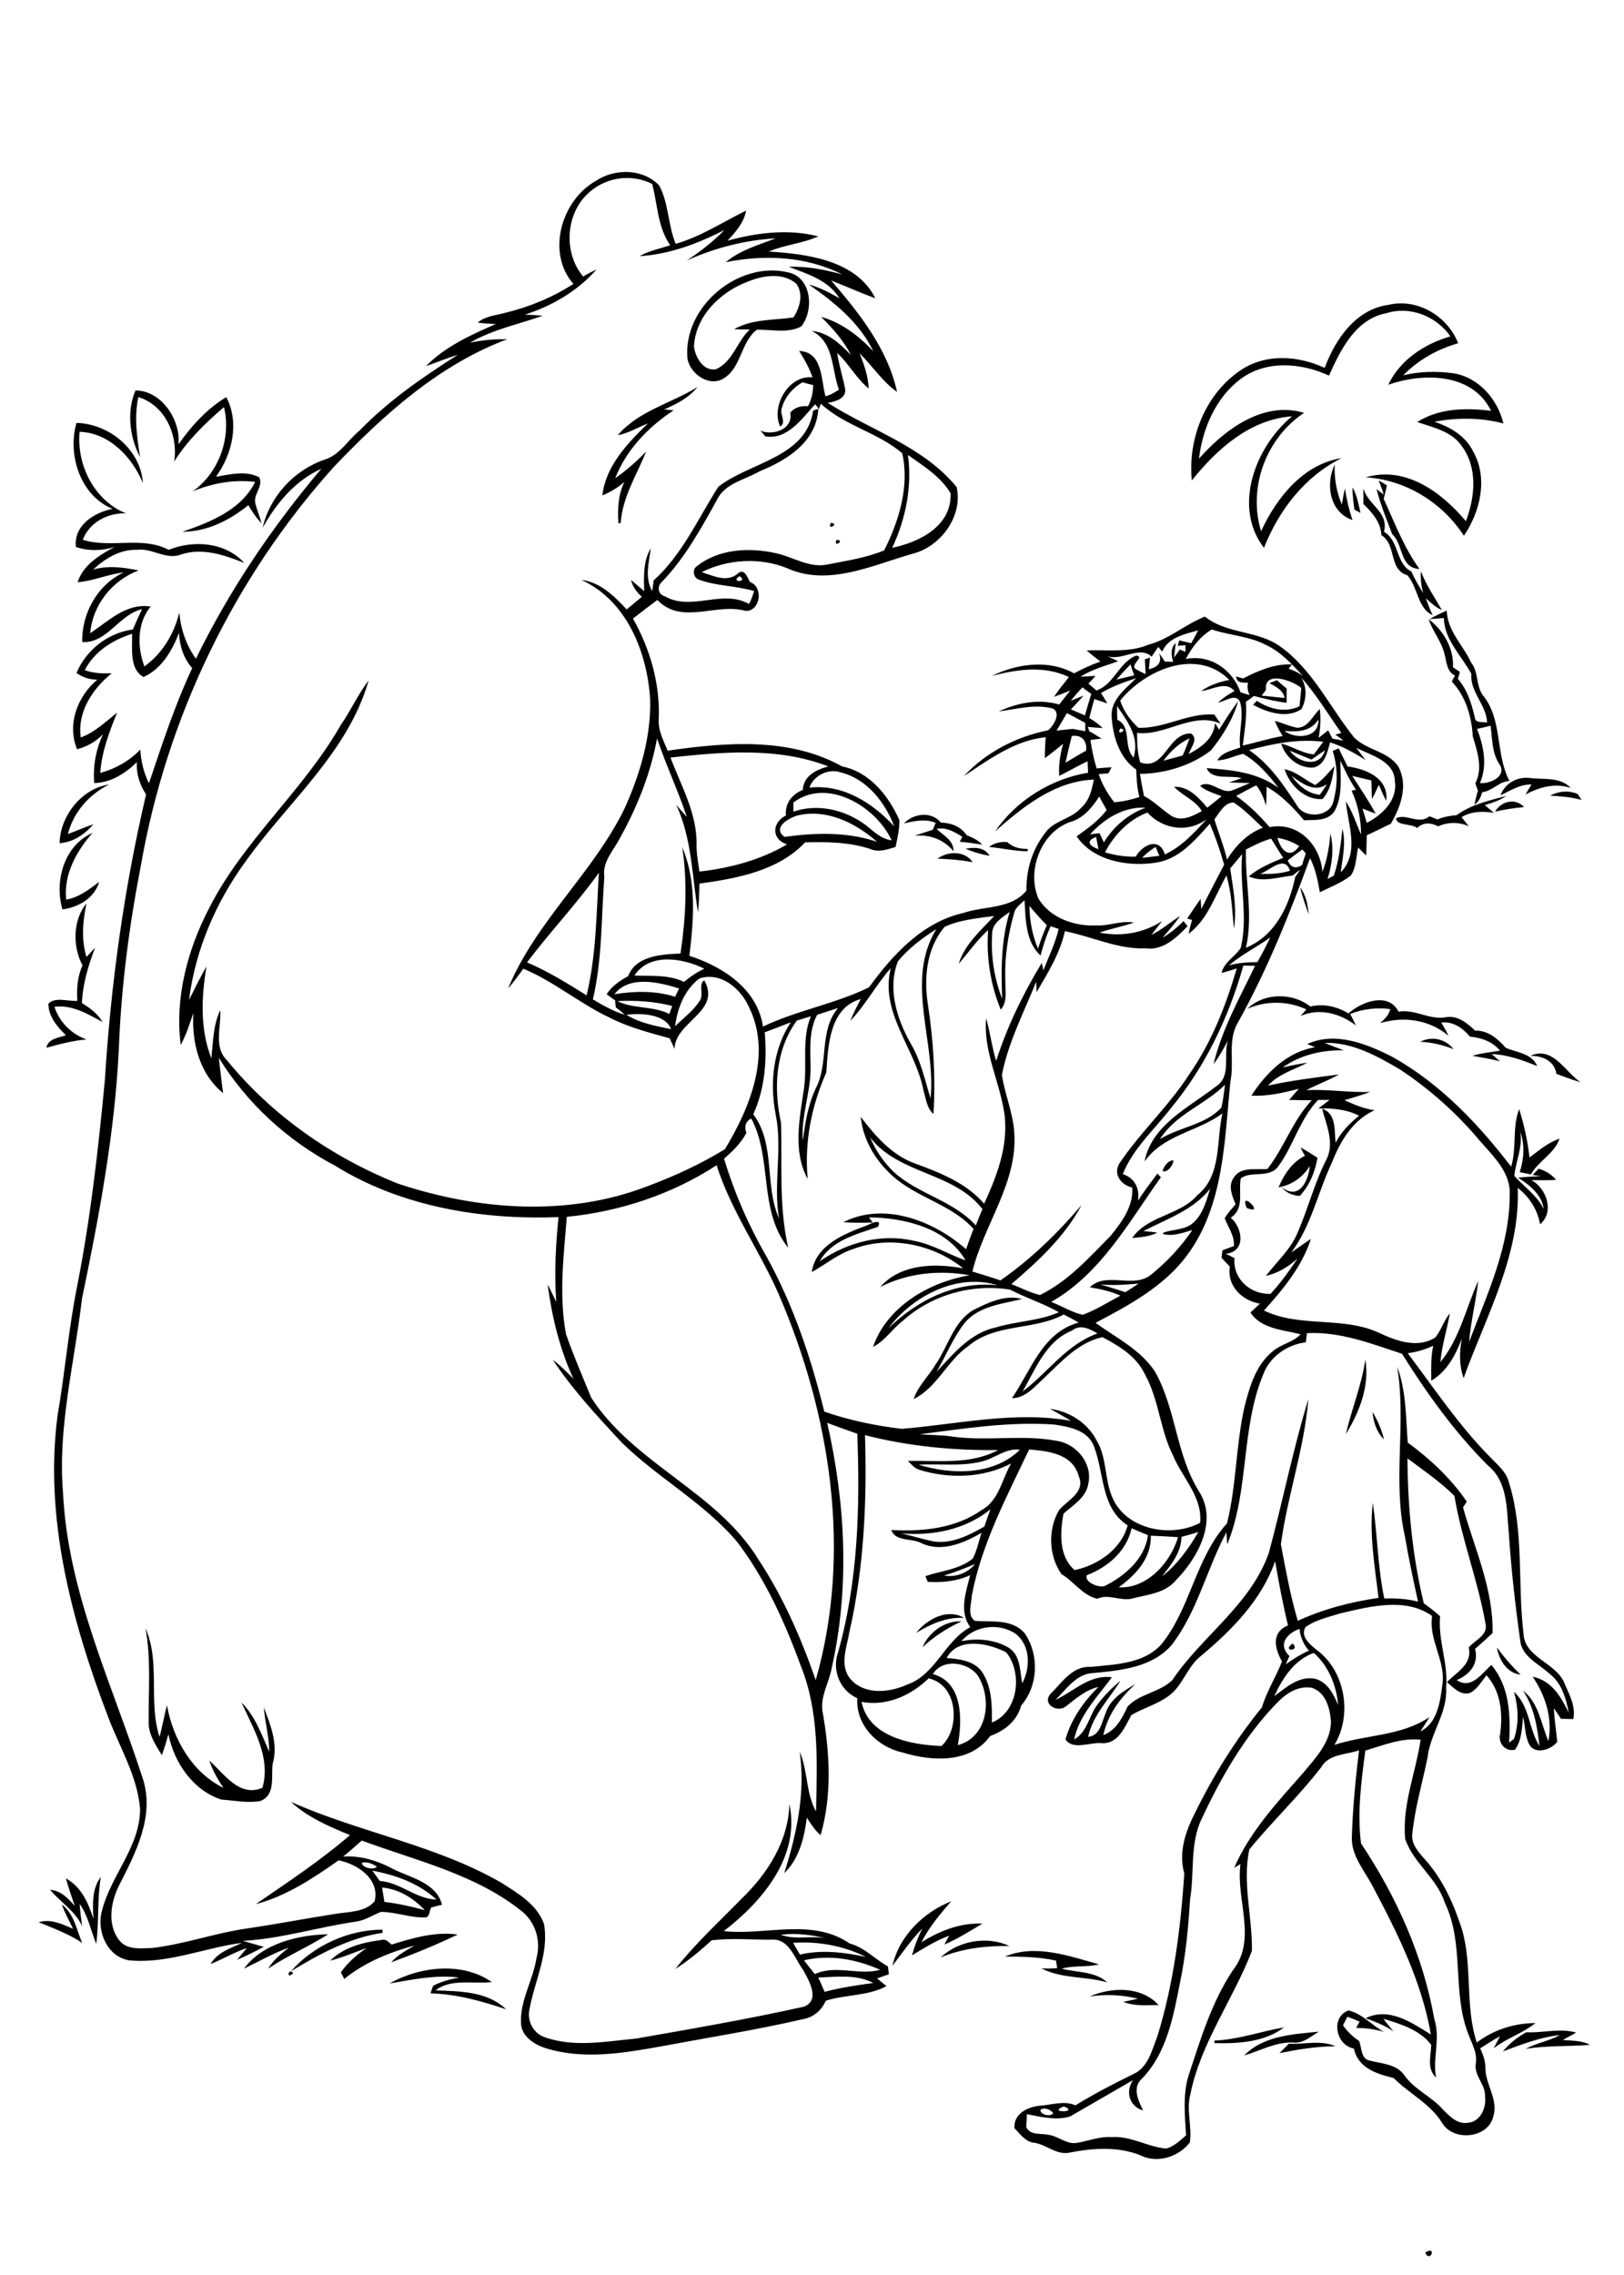 <?xml version="1.0" encoding="utf-8"?>
<!-- Generator: Adobe Illustrator 21.0.2, SVG Export Plug-In . SVG Version: 6.00 Build 0)  -->
<svg version="1.2" baseProfile="tiny" id="Layer_1" xmlns="http://www.w3.org/2000/svg" xmlns:xlink="http://www.w3.org/1999/xlink"
	 x="0px" y="0px" viewBox="0 0 567 794" overflow="scroll" xml:space="preserve">
<path d="M497.6,786.2C501.8,783.5,499.3,790.1,497.6,786.2 M450,713.3c5.4,0.3,11.1-1.4,16.3,0.9c-6.6,0-13.1,1.1-19.6,2.4
	C447.8,715.5,448.9,714.4,450,713.3 M532.9,709.3c5.8,0.3,11.6-1.5,17.4,0.1c-1.5,0.9-3.1,1.7-4.7,2.6c3.2,0.3,6.6,0.1,9.5,1.7
	c-7.5,0.6-15,0.2-22.4,1.4c3.8-2.1,8.1-2.7,11.9-4.8c-6.9,0.7-13.4,3.3-19.9,5.7C527,713.2,529.8,711,532.9,709.3 M434.4,717.4
	c6.7-6.9,17-7.4,26-8.3c-2.7,1.7-5.5,4.2-8.9,3.8C445.4,712.6,440,715.8,434.4,717.4 M424,712.2c8.3-0.3,16.2-3.2,24.3-4.6
	c-6.8,5.2-16,5.7-24.3,5.5L424,712.2 M471.3,706.1C471.8,706.7,471.8,706.7,471.3,706.1 M380.5,696.8c7.6-3.3,18-3.6,24,3
	c-4.1,0-8.4,0.5-12.3-1.1c1.7-0.4,3.4-0.7,5.1-1.1C391.8,696.2,386.1,696,380.5,696.8 M136,692.3c10.5-6,25.5-7.7,35.7-0.5
	c-6.4,0.7-14.5-1.3-19.6,2.9c8.5,0.3,18.1,0.3,24.6,6.6c-8.5-2.9-17.3-5.3-26.4-5.6c0.3-0.9,0.6-1.8,0.9-2.6c2.8-1.5,6-2.3,9.1-2.9
	C152.1,689.2,144,690.9,136,692.3 M101.1,688.1C104.4,688.3,99.4,691,101.1,688.1 M350.9,682.9c10.5-4.5,22.4-0.2,32.8,2.7
	c-4.3,1.1-8.8,0.3-13,1.5c5.1,1.4,11.5,0.8,15.9,4.8c-7.6-2.2-15.9-1.2-23-4.9c1.8,0.1,3.7,0.1,5.5-0.1c-0.1-0.6-0.3-1.9-0.4-2.6
	C362.9,683,356.9,682.9,350.9,682.9 M328.4,683.2c6.3-5.9,16.3-7.6,24-4C344.2,679.1,336,680,328.4,683.2 M136.7,678.7
	c7.5-2.3,15.2-4.6,23.1-3.5c-7.5,3.6-15.3,6.8-23.2,9.7c2.2-2.6,5.3-4.2,8.2-5.9c-8.8,2.4-17.5,5.9-24.6,11.7
	c-0.4-0.8-0.8-1.5-1.2-2.3c2.4-3.4,5.5-6.1,9-8.5c-4.2,1.5-8.3,3.3-12.7,4.4c4.7-4.7,11.5-6.4,17.9-7.2
	C134.6,676.6,135.7,677.8,136.7,678.7 M85.2,687.1c6.4-8.8,19-11.8,29.4-12c-6.8,4.3-14.3,7.5-21,12c1.9-3,4.5-5.2,7.2-7.3
	C95.4,681.7,90.4,684.6,85.2,687.1 M101.6,688c7.8-8.9,20-14.5,31.9-14.5l0.1,1.1C122,676.3,111.5,682,101.6,688 M21.6,664.7
	c4.3,3.3,5.1,8.8,7.1,13.4c-4.7-3.1-10-5.1-15.2-7.2c4.2-1.3,8.3,0.7,12,2.3C24.2,670.4,22.6,667.7,21.6,664.7 M311.6,686.1
	c2.3-10.4,10.9-18.7,20.5-22.5c-3.9,4.5-7.7,9-10.4,14.3c6.4-4,13.7-6.9,21.3-6.5c-4.4,2.6-8.6,5.3-13.3,7.3
	c0.4-0.8,1.3-2.3,1.7-3.1c-4.6,1.7-8.8,4.3-13,6.9c0.9-3.3,2.1-6.4,3.6-9.4C318.1,677.1,314.9,681.7,311.6,686.1 M32.6,669.7
	c-0.2-5-0.6-10.4,2.6-14.6c-1.3,7.8-0.6,15.6-1.6,23.4c-1.9-4.7-2.8-9.8-5.8-14c0.2,2.6,0.5,5.2,0.9,7.8c-2.5-5.4-7.6-8.4-11.2-12.7
	c3.7,0.2,6.3,3,8.6,5.6c-1.1-3.2-2.2-6.4-3.1-9.6C28.4,658.5,30.9,664.3,32.6,669.7 M522.6,575c2.5,3.4,5.3,6.6,8.3,9.5
	C526,583.9,523.4,579.3,522.6,575 M451.3,573.6C454.3,576.4,447.2,576.6,451.3,573.6 M50.8,568.3c5.3,11.9,0.9,25.7,4.9,37.9
	c1-3.6,1.6-7.4,2.6-11c2.1,11.7,8.7,23.4,19.7,28.8c-2-3-3.8-6.1-4.9-9.5c5.2,4.6,10.4,12.9,18.5,9.5c3.1-10.4-3.1-20.6-7.3-29.8
	c4.8,4.7,7,11.2,9.7,17.2c0-5.2-1.5-10.3-1.9-15.5c2.4,6.2,5.1,13,3.1,19.7c-0.6,4.5,1.1,10.9-4.3,13c-4.5,0.8-9.1-0.2-13.6-0.5
	c-9.9-3.2-16.5-12.9-18.5-22.8c-0.7,2.5-1.4,4.9-2.3,7.3c-2.1-3.5-4.6-7.1-4.6-11.3C51.8,590.1,52.8,579.1,50.8,568.3 M322.1,574.9
	c2.2-5.2,7.7-9.3,13.6-9C330.7,568.2,326.1,571.2,322.1,574.9 M319.9,569.9c3.7-4.8,11-8.7,16.7-5.2
	C330.5,564.3,325,566.8,319.9,569.9 M479.2,492.8c1.8,3,3.2,6.2,4,9.6C480.6,499.8,479.5,496.3,479.2,492.8 M476.7,474.5
	c1.5,9.1-2,18.3-6.8,26C471.9,491.8,475.4,483.5,476.7,474.5 M435.3,421.6C432.3,414.7,442.3,424.5,435.3,421.6 M405.9,408.7
	c0.4-1.6,2-3.8,3.8-3.7C409.7,406.5,407.6,409.5,405.9,408.7 M454.1,400.5c2,1.1,3.9,2.3,5.9,3.6c-0.9,4.9-2.7,9.6-6.2,13.3
	c-2.5-0.1-4.8-1.1-6.4-3.1c6.1,4.8,9.4-2,9.9-7.3c-2.5,3.9-6.2,6.6-10.9,7.4c1.9-4.5,4.7-8.8,9.2-11
	C455,402.4,454.5,401.5,454.1,400.5 M534.3,368.5c7.9-3.5,12,5.5,17.5,9.2c-2.9-0.8-5.6-1.9-8.4-2.9
	C542.7,370.2,538.5,368.5,534.3,368.5 M363.3,736.3c-0.4,1.8,3.7,2.7,4.4,1.2C366.7,736.2,364.7,735.5,363.3,736.3 M371.4,735.2
	C365.3,737.5,377.2,737.4,371.4,735.2 M445.6,594.6c-11.1,11.5-19.2,25.6-25.9,39.9c-4.4,8.8-2.6,19-4.2,28.4
	c-0.6,9.7-1.5,19.5-3.5,29c-2.3,11.8-4.6,24.6-13.3,33.6c-3.5,3.1-1.3,7.6,0.4,11.1c-4.8-1.4-6.3-6.6-3.5-10.6
	c-7.3,4.2-14.7,8.5-22,12.7c-4.9,1.5-10.2,0.1-15.1-0.8c0,1.5-0.1,3-0.2,4.5c1.4,3,5,2.1,7.8,2.7c3.5,0.5,6.4,3.5,10,2.8
	c4-0.7,7.9-2.3,12-2c6.6-0.5,12.5,3.4,19,4c2.8-0.7,4.9-2.8,7-4.6c-0.4-7-1.2-14.2,0.9-21c4.2-12.6,8-25.5,15.5-36.7
	c8.5-10.8,0.9-24.7,2.6-37c-0.5,0.3-1.7,1-2.2,1.3c5.5-12.6,14.9-22.7,23.9-32.9c4.3-5.2,9.7-10.7,9.9-17.9
	c-0.3-4.7-1.7-10.3-6.6-12C453.1,588.2,448.8,591.2,445.6,594.6 M444.9,592c4.1-3,8.5-7.1,14.1-6.1c4.4,1,6.6,5.4,8.2,9.2
	c-0.6-6.8-3.3-13.6-8.5-18.2C451.8,579.4,447.8,585.7,444.9,592 M450.2,578c-0.5,1-0.9,2-1.3,2.9c2.5-1.8,5.2-3.5,8.1-4.8
	c-1.9-2.1-3-4.8-3.3-7.6C449.3,570.1,446,574,450.2,578 M468,563.1c-4.1,1.3-8.6,2.2-12.2,4.8c-2.1,3.5,2.2,6.6,4.6,8.5
	c9.4,7.5,11.7,22.4,5.5,32.6c11-3.6,23.3-3,33.2-9.7c-1,1.7-2.1,3.3-3.2,5c6-2.9,6.9-10.4,7.7-16.3c1.2-8.4-4.9-15.7-3.6-24
	C490.7,557.4,478.3,560.7,468,563.1 M456.3,465.3c-0.1,1.1-0.3,2.1-0.4,3.2c-6.5,0.8-12.6,5-14.9,11.3c-7.8,18.9-4.8,40.2-12.5,59.2
	c-0.1-1-0.3-3.1-0.3-4.2c-6.9,12.8-10.1,27.6-19.1,39.3c-6.7,7.8-17.6,8.9-27.1,9.8c-6.1,0.1-9.6,5.6-13.5,9.4
	c6.5-3,11.8-8.9,19.7-7.9c-5,6.8-11.3,13.1-13.2,21.7c4.6-2.5,5.2-8.2,8.1-12.1c2.3-3.1,5.1-5.9,8.1-8.4
	c-3.9,6.4-9.6,11.9-11.3,19.6c4.2-0.4,4.7-5,6.1-8.2c1.5-4.9,6.2-7.8,10.4-10.2c-5.4,4.9-9.6,10.6-11.2,17.8c4.5-1.7,6.6-6,8.5-10
	c4.2-4.5,11.2-4.9,15.6-9.2c10.4-15.5,27.3-26.2,33.7-44.4c4.8-17.8,8.4-36,13.8-53.7c-1.4,17.2-7.3,33.7-9.6,50.7
	c1.7,8.9,3.3,17.9,5.9,26.7c8.9-4.1,18.5-6.6,28.2-8c-1.3-11-3.3-22.1-2-33.2c1.6,11.1,1.7,22.4,4,33.4c3.9-0.1,7.9,0.1,11.8,1.1
	c-1.7-7.6-3.3-15.2-4.6-22.8c-4.4-19.5,0.6-39.6-2.7-59.2c3.2,8.5,3,17.6,3.7,26.5c7.9,5.8,15.1,12.5,20.6,20.6
	c-0.3,0.5-1,1.5-1.3,2c4,14.4,10.7,28.7,10.3,43.9c-2,1.8-4,3.7-6.1,5.5c1.4,5.2-1.9,9-6.4,10.9c5.1,3.4,8.7-2.3,12.1-5.3
	c6.4,7.6,6.7,17.6,6.2,27.1c0.4-0.3,1.3-1,1.7-1.3c1.8-5.4,1.5-11,0-16.4c5.6,5.1,5.1,13.1,8.9,18.9c-0.8-6.8-1.9-13.6-5.8-19.4
	c5.6,4.4,6.3,11.6,8.9,17.7c1.5-8-1-15.9-5.5-22.5c6.7,1.4,9.9,7,12.6,12.6c-0.9-5-2.5-10.5-6.8-13.7c-3.8-3.5-9.8-6-10.2-11.9
	c-1.7-12.3-3.1-24.6-3.9-36.9c-0.8-8.1-0.2-18.1-7.3-23.8c-11.6-11.6-21.3-25.1-30-39C478.8,469,468,464.7,456.3,465.3 M446.2,407.2
	c-3.2,4.2-9.4,1.3-13,4.1c-0.9,4.8,1.4,10.5-3.5,13.7c4.2,3.6,5.4,11.8-1.7,12.6c1,0.5,2,1,3,1.5c-0.6,7.3,5.5,12.7,12.6,12.5
	c3.5-3.8,6.5-8,9.4-12.3c-3.2,2.8-6.8,5.1-11,6c3.8-5,8.7-9.3,11.1-15.2c3.6-8.3,5.8-17.1,9.9-25.2c3.1-5.8,0.1-12.2-1.4-17.9
	c5,1.5,4.3,7.8,4.7,11.9c1.9-3.8,4.9-6.8,8.2-9.5c-4.4-2.2-9.3-2.7-14.2-2.5c1.3-1,2.6-2,3.9-3c-1.3,0-2.7,0-4,0
	C453.7,390.7,451.6,400,446.2,407.2 M462.5,364c2.2,0.9,4.5,1.8,6.7,2.6c-7.6-0.2-15.2,1.6-21.4,6c2.9-0.7,5.7-1.3,8.7-1.7
	c-4.7,2.5-10.1,3.9-13.8,8c8.2-1.8,16.5-2.8,24.8-3.9c-3.6,2.1-7.7,3.5-11.4,5.5c7.5-0.4,14.9,0.9,22.3,0.6c-2.9,1.1-6,2-9,2.9
	c3.4,1.5,6.8,3,10.5,3.5c-7.6,3.4-12,10.9-14.9,18.3c-4.9,10.4-7.2,22.1-14.2,31.4c2.3-1.6,4.6-3.3,6.9-4.8
	c-3.1,9.6-9.7,17.6-16.4,25c12.6,6.1,27.5,1.9,40.2,7.8c6,2.8,13.3,5.5,19.5,1.7c2.2-2.5,3-5.9,5.2-8.5c-1,5.7-2.8,11.2-3.3,17
	c6.8-8.3,8.9-18.8,13.2-28.3c-0.8,7.1-2.6,14.2-3.2,21.3c6.3-16.6,14.2-33.3,14.2-51.4c0.4-7.8-5.8-13.5-10.5-18.9
	c-8-9.6-17.5-18-27.9-24.9C480.8,368.6,472.1,363.7,462.5,364 M456.4,364.4c9.8-4.5,20.7-0.1,29.6,4.4c16.7,9.3,30.1,23.4,41.6,38.4
	c2-6.6,0.3-13.6,2.8-20.1c1.7,5.5,3,11.2,3.6,16.9c3.3-2.5,6.5-5.2,10.5-6.6c-1.8,5.3-7.4,7.8-10,12.5c-1.3-0.3-2.6-0.5-3.9-0.8
	c1.5-4.6,1.8-9.5,0.2-14.1c0.9,5.3-1.6,10.4-2.1,15.4c3.4,3.8,7.9,6.8,10.3,11.6c-0.8-5.2-4.9-8.3-9-11c2.7-0.2,5.3-0.4,8-0.5
	c-0.7-0.1-2.2-0.3-2.9-0.4c0.7-0.7,1.4-1.5,2.1-2.2c2.4,0.7,4.5,2,6.1,3.9c-2.9,0.2-5.8,0.1-8.6,0.1c5.3,2.9,8.1,11.1,3,15.4
	c-0.9-5.1-3.7-9.5-7.8-12.7c0.9,23.6-11.1,44.8-18.9,66.4c-1.6-4.5-1.5-9.3-0.6-13.8c-2.2,5.7-5.2,11.5-10.7,14.7
	c0-4.1-0.2-8.2,0.7-12.2c-2.8,1.3-5.8,2.2-8.9,2.6c9.4,12.5,18.1,25.6,29.2,36.7c2.3,2.4,5.1,4.7,6,8c5.5,17.2,3.1,35.4,5.2,53
	c0.3,8.4,10.7,10.1,14,16.8c1.7,4.1,4.4,8.5,3.4,13.2c-1.4,0-2.8-0.1-4.3-0.1c-0.8-1.3-1.7-2.5-2.5-3.7c0.2,3.9,0.8,7.8,1.2,11.7
	c-2,2.8-7.8,4.7-9.8,0.9c-1.5-3-1.4-6.4-2.1-9.6c-0.5,3.9-0.4,8.2-2.9,11.5c-3.5,0.8-6-2.5-5.1-5.7c0.9-7.1,0.2-14.7-4.8-20.3
	c-1.7,2.1-3.1,4.7-5.6,6.1c-3.3,1.2-6-1.8-8.2-3.7c3.4-3.6,8.9-6.1,7.6-12.1c2-2.5,6.6-4.1,5.9-8c-2.6-15.2-8.4-29.7-10.9-44.9
	c-4.9-4.9-10.8-8.9-16.4-13.1c0.1,17,1.7,34,5.7,50.6c2,1.4,3.9,2.9,5.7,4.5c-0.8,8.4,2.9,16.5,2.1,24.9c0.6,8.8-5.6,16-6.5,24.5
	c-1.8,8.8-4.4,17.5-5.3,26.5c-0.5,3.7,2.3,6.6,4.5,9.1c6.2,6.9,10,15.5,12.8,24.2c3.8,12.9,1,26.8,5.2,39.6
	c5.9-4.5,13.2-6.8,20.5-6.8c-4.5,3.6-10.1,5.3-14.6,8.8c0.7-1.4,1.5-2.8,2.2-4.2c-2.4,1.3-4.6,2.8-6.9,4.2c0.9,2.1,1.8,4.2,1.8,6.6
	c-0.1,5.9,4.6,11.2,2.8,17.1c-1.8,7.8-13.8,8.9-17.8,2.5c-4.1-6.8-11.5-10.3-17-15.8c-5.9-1.5-12.4-3.4-13.9-10.3
	c-6.4-1.2-8.2-11-1.9-13.3c4.7,1,8.2,5.2,12.4,7.5c-3.2-1-6.4-1.4-9.7-1.4c0.4-0.8,0.8-1.5,1.2-2.2c-1.4-0.6-2.8-1.2-4.3-1.7
	c-0.5,1-1,2-1.5,3c1.5,2.1,3.4,4,5.6,5.4c1,2.4,0.6,6.4,3.8,6.9c4.2,1.1,9.3,1.2,12,5.1c3.6,5.1,9.7,7.5,13.7,12.2
	c2.3,2.3,5,5,8.5,4.4c4.3-0.3,6.5-5.2,6-9c0.3-4.4-4.1-7.5-3.2-11.9c0.5-3.7-1.5-6.9-2.7-10.2c-5.7-14.7-1.2-31.4-8.2-45.8
	c-2.7-8.5-11-13.8-13.8-22.2c-1.1-11.8,3.7-23.1,5.4-34.6c-6.7-0.7-13,1.9-19.3,3.8c-1.4,10.6-2.9,21.8-1.5,32.4
	c12.4,18.6,21.7,39.3,25.6,61.4c2.2,6.7-0.7,13.6,0.6,20.3c-3.3-3-1.8-7.5-1.7-11.4c-3.9-5.2-10.7-7.3-16.7-9.1
	c1.1,1.5,2.3,2.9,3.5,4.4c-2.9-2.1-6.3-3.3-9.7-4.6c8.2-4,16,1.5,22.8,5.7c-3.2-18.3-11.5-35.1-20.1-51.3c-2.9-5.8-7.9-11-7.5-17.9
	c0.3-10,1.3-20,2.5-30c-4.5,1.6-10.5,1.2-13.2,5.9c-7.8,10.1-17.1,18.9-25.1,28.7c-2.5,11.6,1.1,23.7,0.9,35.4
	c-6.5,16.9-17.9,32.1-21.5,50.1c-1.5,5.6,0.7,11.2-0.2,16.8c-3.9,5-11.3,7.4-17.1,4.5c-7.9-3.2-16.6-2.6-24.8-1
	c-4.5,1-8-2.7-12.2-3.4c-3.2-0.2-5-3-7.1-5.1c-0.4-5.2,4.9-7.6,9.3-7.9c4-0.3,8.1-1.8,12-0.1c6.5-4,13.3-7.5,20.2-10.9
	c5.2-2.3,6.5-8.4,8.4-13.2c5.7-18.4,8.1-37.7,9.4-56.8c-2.1-7.3,0.4-14.7,3.8-21.3c6.4-13,14.1-25.4,23.3-36.7
	c1.7-5.7,4.9-10.6,7-16c-2.5-4.5-3.9-10.1,2.1-12.6c-1.8-7.4-3.2-14.9-4.5-22.4c-4.7,13.5-15,23.9-25.7,32.9
	c-4.9,3.7-6.4,10.3-11.3,14c-4,3-8.9,4.3-13.2,6.8c-2.3,4.2-4.6,10.2-10.4,9.8c-4.1-0.4-9.9,2.6-12.6-1.3c2-7,6.3-13.2,11.5-18.3
	c-4.5,1-7.9,4.1-11.4,6.8c-2.9,2.3-8.3-0.8-5.4-4.3c4-3.9,7.7-9.9,14-9.5c8.5-0.9,18.6-1,24.8-7.9c10.2-12.6,11.9-30.1,22.9-42.2
	c3.3-13.3,3.1-27.3,6.1-40.7c1.8-7,4-14.6,9.8-19.3c2.9-2.6,7.1-3.1,9.8-6c-6.1-1.6-13.7-1.8-17.5-7.6c1.1-1,2.2-2.1,3.3-3.1
	c-6.2-1-11.6-6.2-10.5-12.9c-1-1.1-2-2.1-2.9-3.1c0.1-0.7,0.2-2,0.3-2.6c1.3-0.5,2.6-1,4-1.5c0.3-3.6-2-6.5-3.2-9.7
	c1-1.8,2.5-3.3,3.8-4.9c-1.2-2.9-2.7-6.3-0.7-9.2c2.5-4.1,7.8-2.7,11.8-3.1c5.9-7.5,8.8-16.9,15.5-24c-2.6,0-5.3,0-7.9-0.1
	c1.1-1.3,2.2-2.6,3.4-3.9c-5.4,1.4-11,2.7-16.6,2.4c5.2-8,12.5-15.3,22.3-16.9C458.7,365.3,457.2,364.7,456.4,364.4 M495.9,363.6
	c4-2.1,8.8-1,11.6,2.6C503.8,364.7,499.9,363.8,495.9,363.6 M435.5,352.1c5.8-5.7,15.8-5.7,22-0.8c4.6-1.1,9.3,0,13.3,2.4
	c4.6-4.1,13.9-7.6,17.5-0.6c5.8-1,11,3.1,16.7,1.9c4-0.6,7.3,2.1,10,4.7c4.5-0.1,7.9,2.8,10.7,6c3.9,1.7,9.1,1.9,11,6.4
	c-5.1-2.1-10.4-4-15.9-4.2c1,0.8,1.9,1.7,2.9,2.5c-3.2-0.8-6.4-1.3-9.6-1.9c3.1-1,6.4-1.2,9.6-1.8c-2.6-3.2-6.5-4.5-10.5-4.9
	c-2.5-3-5.9-5.4-10-4.9c0.9,1.5,1.8,3,2.5,4.6c-6.6-5.6-15.6-6.9-23.8-4.4c1.5-1.4,3-2.8,3.5-4.9c-4.7-0.6-9.5-0.1-14,1.7
	c0.7,1.3,1.4,2.7,2,4c-5.5-4.2-12.7-6.2-19.3-3.3c0.7-0.8,1.3-1.5,2-2.3C449.6,349.3,442,349.2,435.5,352.1 M28.8,336.9
	c-3.5-6.5-3.4-15.8,1.4-21.6c-1.3,6.1-1.9,12.6,0,18.7c1-1.1,2-2.2,3-3.2c-2.4,6.2-4.3,12.6-4.6,19.3c2.8,1.7,5.5,3.7,7.2,6.6
	c-5.2-2.8-10.6-6.1-16.8-5.3c1.8,5.4,5.9,9.5,11.2,11.4c-4.8,0.4-9.4,1.6-14,2.9c0.6-3.3,4.3-3.4,6.8-4.4c-3-2.9-6.1-6.5-6.1-11
	c2.5-2.5,6.9-0.7,10.1-1C26.7,344.9,27.1,340.8,28.8,336.9 M453.9,309.7c2.1,2.7,2.7,6.1,3,9.4C455.8,316,454.7,312.9,453.9,309.7
	 M327.3,299.7c3.7-2.7,9.5-2.8,12.3,1.2C335.5,300.2,331.4,299.8,327.3,299.7 M337.1,296.2c3.1-0.5,6.6-0.6,8.4,2.5
	C342.6,298.2,339.8,297.4,337.1,296.2 M345.3,295.6c1.9-1.4,4.1-1.9,6.4-1.7c1.9,1.9,4.5,2.4,7.1,2.4l0,0.8
	C354.2,297.1,349.8,296,345.3,295.6 M21.8,317.4c-2.9-9.9,0.6-22.3,10.5-26.7c-5.6,6.4-10.1,14.4-9.2,23.3c4.4-0.8,8-3.5,11.5-6.2
	C33,313.5,27.3,316.7,21.8,317.4 M315.6,287.4c3.4-3.6,9.6-4.3,12.9-0.3c3.5,0.1,6.9,1.3,9,4.4c2,0.8,4,1.7,5.4,3.3
	c-2.6-0.4-5.2-0.8-7.8-1c0.2-0.4,0.6-1.3,0.9-1.7c-2.6-1.7-5.7-3.5-9-2.8c2.4,2.4,6,3.9,5.9,7.8c-3.4-4.1-8.2-5.9-13.5-5.4
	c2.1-0.8,4.2-1.4,6.3-2.1c0.2-0.6,0.7-1.8,1-2.4C323.1,285.7,319.3,286.5,315.6,287.4 M522,283.3c2-3.7,7.2-4.9,10.1-1.6
	C528.7,282,525.3,282.5,522,283.3 M508.6,284.5c5-3.7,11.4-5.1,17.3-6.7c-2.3,1.6-4.9,2.4-7.5,3.2c1.1,0.9,2.1,1.8,3.2,2.7
	c-3.8-0.6-7.8-0.6-11.3,1.5c0.8,1.1,1.7,2.1,2.5,3.2c-3.5-1.6-7.2-1.5-10.7,0c-2.5-1.3-5.2-1.5-7.3,0.6c-2-1.7-7.1-0.6-7.4-3.4
	c3.7-1.8,7.9,2.4,11.7-0.7c0.9,0.4,1.9,0.7,2.8,1.1C504,285.1,506.3,284.7,508.6,284.5 M541.2,277.7c3-1.6,6.4-1.9,9.6-0.6
	c0.3,0.5,1,1.5,1.4,2.1C548.6,278.2,544.9,277.9,541.2,277.7 M20.8,294.3c0.2-9.5,7.7-19.1,17.3-20.5c-7,3.5-12.4,9.6-14.4,17.3
	c3-1.1,5.9-2.4,8.9-3.4C29.6,291.2,25.5,294,20.8,294.3 M523.9,277.6c1.4-4.1,5.7-6.5,9.9-6.1c5,0.7,10.8-0.5,14.6,3.5
	c-5.5-1.8-10.9-0.3-15.8,2.3c0.7-1.2,1.4-2.3,2.1-3.5C530.7,273.7,527.4,275.9,523.9,277.6 M450.9,270.8c2.4,3.3,5.7,6.2,9.9,6.6
	c0.8-1.2,1.7-2.4,2.5-3.7C458.8,276.8,454.6,273.4,450.9,270.8 M459.2,274c2.6-1.8,4.6-4.3,6.7-6.6c-0.7,4-1.3,8.4-4.2,11.5
	c-6.1,0.4-11.4-4.8-13.2-10.4C452.5,269.2,455.5,272.2,459.2,274 M515.7,254.4c2.3,6,3.7,12.7,1,18.9c3.5,0.4,9.6-2.4,6.8-6.6
	c-2.7-4-2.4-8.8-3.1-13.4C518.8,253.7,517.2,254.1,515.7,254.4 M499.1,216.1c1.9-1.1,4-2.1,6-3c0.3,7.3,5.7,12,8.5,18.1
	c2.6,3.2,1.7,7.9,4,11.3c7.1,8.5,4.4,20.5,9.4,30.1c-3.6,0.1-5.9,3.5-9.5,3.9c-0.5,1.7-1.2,3.3-2.7,4.4c0.3-1.6,0.7-3.3,1.2-4.9
	c-0.3-0.9-0.6-1.7-0.9-2.6c2.7-5.3,0.7-11.1-0.9-16.4c-0.4-6.9-2.4-13.9-7.3-19.1c0.3-0.7,0.7-1.4,1.1-2.1c-3.1-1.5-2.9-5.2-3.8-8
	c-1.1-4.2-4.1-7.6-5.4-11.7c5.2,4,8.8,10.1,8.5,16.8c0.8,0.5,1.6,1.1,2.4,1.6c-0.2,0.8-0.4,1.6-0.7,2.4c3.3,3.9,4.8,8.6,5.9,13.5
	c0.2,2.2,2.8,1.4,4.3,1.8c-0.2-6.2-6-10.6-5.5-17c-3.5-6.5-9.4-11.8-9.6-19.5C502.4,215.8,500.8,216,499.1,216.1 M292.1,188.4
	C295.4,188.6,290.6,191.4,292.1,188.4 M290.1,182.5C293.4,182.7,288.5,185.5,290.1,182.5 M476,170.4c1.5,5.8,9,8.3,7.2,15.2
	c5.4,3.1,4,11.1,9.6,13.9c1.1,2.6,2.6,5.1,4.1,7.5c-0.7-2.5-1-5.1-0.8-7.6c1.8,4.8,4.8,9.1,7.3,13.5c-2.2-0.9-3.9-2.6-5.6-4.1
	c0.7,2,1.5,4,2.4,5.9c-5.3-2.3-5.1-9.7-8.8-13.9c-6.7-2-3.7-10.7-9.1-14c-0.2-4.5-3.2-7.9-6.3-10.9C476,174,476,172.2,476,170.4
	 M472.2,170.1c1.6,2.7,2.1,5.9,2.8,8.9c-0.5-0.3-1.6-0.8-2.1-1.1C472.5,175.3,472.2,172.7,472.2,170.1 M481.3,167.7
	c1,0.5,2,1.1,2.9,1.7c-0.3,1.6-0.7,3.2-1.1,4.7c3.8,8.3,7.1,17.1,12.5,24.5c-7.1-0.4-5.5-8.6-9.5-12.1c-2-5.2-4.1-10.4-5.5-15.8
	c0.6,0.5,1.9,1.5,2.5,1.9C482.7,171,482,169.3,481.3,167.7 M472.2,181.5c-8-2.7-9.5-12.5-6.2-19.4c-0.2,4.8,0.6,9.6,2.5,14
	c0.3-1.9,0.6-3.8,1.1-5.6C470.1,174.2,471,177.9,472.2,181.5 M47.3,136.3c8.9-0.1,15.9,10.2,15,18.8c4.5-6.4,9.9-12.4,16.7-16.5
	c4.7,8.9,2.1,20-3.6,27.8c4.9-0.8,10.4-2.3,15.1,0.2c1.6,3.2-2.3,6-1.3,9.3c0.6,2.3,1.5,4.4,2.1,6.7c-1.9-1.9-3.3-4.1-4.6-6.3
	c-6.5,5.3-14.4,9.3-23,9.3c9.8-3.4,20.5-7.6,25.4-17.4c-7.5-0.9-14.9,0.4-21.8,3.3c9.1-6.5,13.5-18.6,10.9-29.4
	c-6.6,5.6-12.8,11.7-17.4,19c1.5-9.2-3.2-19.7-12.5-22.5c-1.5,7-0.5,14,0.6,20.9C45.2,152.6,44.2,143.4,47.3,136.3 M215.7,151.9
	c7.2-8.5,18.6-11.1,27.8-16.8c-3,3.8-7.3,5.9-11.6,7.8c0.8,0.1,2.5,0.2,3.3,0.3c-8.8,5.8-16.5,13.7-20.4,23.7
	c3.9-2.7,7.5-5.9,10.8-9.3c-3.3,8.2-8.3,15.9-8.9,25l-0.8,0c-0.3-4.9-0.1-9.9,2.1-14.4c-2.3,2-4.9,3.6-7.7,4.7
	c1.2-10.3,8.8-18.2,15.9-25.1C222.8,149.1,219.5,151.2,215.7,151.9 M484.8,106.4c10-2.4,20.6,3.9,24.3,13.4
	c-7.3,2.1-13.9,5.8-19.2,11.2c5.7-1.4,11.8-1.5,17.6-0.7c8.8,1.4,15.4,9.1,17.4,17.5c-7.9-2.1-16.1-2.1-24.1-0.6
	c5.5,1.8,11,5,13.6,10.5c5.2,9.3,2.4,20.9-3.3,29.3c-7.5-11.6-20.4-19.6-34.3-20.4c14-4.1,26.5,5.2,35,15.3
	c3.2-8.4,4.2-18.7-1.5-26.3c-3.5-5.1-10-6.4-15.5-8.3c7.7-4.9,17.1-5,25.8-3.9c-6.5-13.3-23.7-13.4-35.9-9.1
	c4.1-8.7,12.7-14.3,21.7-16.9c-4.9-7-14-10.7-22.3-8.1c-10.8,2-16,12.7-20.1,21.8c-9.7-4.5-21.9-5.5-30.9,1.2
	c-8.7,6.6-13.2,17.2-14.5,27.8c9-10.2,22.5-20.3,36.7-16c-13.2,8.7-19.7,26.1-15,41.3c5.4-11.7,14.7-23.4,28.1-25.5
	c-12.9,6.4-21.9,18.2-27.1,31.3c-11.1-14.4-2.9-35.4,9.8-45.9c-14.7,1.1-26.2,11.4-35,22.4c-1.4-14.3,4.5-29.7,16.5-38.1
	c8.8-6.3,20.4-5.6,29.9-1.2C466.2,118.4,473.4,107.9,484.8,106.4 M261.1,98.3c-9.5,3.5-18.3,12-18.8,22.6c0.4,3.7,3.2,8.7,7.6,8
	c6-2.6,7.4-9.8,11.9-13.9c-1.9,0-3.7,0-5.5-0.1c6.3-3.6,13.8-3.1,20.7-4.1c2.3-3.4,3.6-8.3,1-11.8C273.3,95,266.4,96.1,261.1,98.3
	 M240,125c-1.5-17.9,17.6-33.9,34.9-30c8.5,1.6,9.4,13.1,4.9,18.9c-4.8,2.6-10.4,1-15.6,1.2c-5.6,4.4-5.3,13-11.4,16.9
	C247.7,135.3,240.8,130.5,240,125 M285.7,690.2c0.7,1.6,1.5,3.3,2.2,5c5.6-1.5,11.3-2.3,17-3.1C299,689,292.2,690,285.7,690.2
	 M280.7,684.2c1.2,1.6,2.5,3.2,3.8,4.8c7.4-3.4,15.3,0.6,22.8-1.5C299,683.8,289.6,682.1,280.7,684.2 M276.9,678.1
	c0.8,1.4,1.6,2.7,2.4,4.1c7.6-1.8,15.4-0.8,23,0.8C294.5,679.1,285.6,677.5,276.9,678.1 M272.6,675.3c5.5,2,11.6-0.1,17.3,1.5
	C284.3,675.5,278.4,674.5,272.6,675.3 M133.4,658.8c0.3,1.6,0.5,3.3,0.8,5c4.8,0.6,9.5,1.6,14.1,2.9
	C144.4,662.5,139.2,659.3,133.4,658.8 M130,652.9c0.9,1.2,1.7,2.4,2.6,3.6c7.2,0.5,12.6,6.3,19.8,6.5
	C146.2,657.3,138.1,654.4,130,652.9 M126.3,650.2c0.3,1.8,4.3,2.6,5.3,1.3C130.1,650.5,128,649.6,126.3,650.2 M300.8,594
	c2.5,12.3,17.4,15,27.9,15.4c6.7-6.1,5.8-21.4-4.5-23.6C318,591.8,309.6,595.6,300.8,594 M325.7,584.3c10.6,2.8,10.3,16.2,8.7,24.8
	c10.6-2.8,12.1-16.4,6.9-24.4C337.8,580,329,578.8,325.7,584.3 M330.5,578.7c4.3,0.3,9.4,0.9,12.2,4.6c3.6,5.2,3.7,11.8,3.6,17.9
	c9.3-3.7,10.8-17.4,5-24.5C345.1,573.5,334.5,571.2,330.5,578.7 M335.7,572.8c5.5-1.1,11.5-0.6,16.3,2.2c4.4,2.6,4,8.1,4.9,12.5
	c2.9-5.4,2.9-13.1-2.2-17.2C348.9,566.3,340.3,567.3,335.7,572.8 M329.6,549.9c4,0.7,8.2-0.8,10.8-4
	C336.8,547.4,333.3,548.8,329.6,549.9 M401.8,536c0.2,7.9-5.3,13.7-11.2,18c9.8,0.6,18.1-8.6,20.7-17.5
	C408.1,536.3,405,536.1,401.8,536 M412.5,536.4c-0.1,5.5-3.6,9.7-6.8,13.8c5.3-4.1,9.3-9.7,12.7-15.5
	C416.5,535.3,414.5,535.9,412.5,536.4 M395.1,533.4c-1.8,8-8.3,13.6-15.7,16.4c-0.8,2.4,4,4.4,6.2,3.8c7.1-3.5,14.1-9.5,15.2-17.8
	C398.8,535,396.9,534.2,395.1,533.4 M314.7,535.2c3.5,0.8,6.8,1.8,10.3,2.6c6.6,1.5,13-1.8,18.7-5c0.6-2,1.4-4,2.1-6
	C337,533.9,325.7,536.1,314.7,535.2 M342.8,510.1c-7.3,1.8-14.8,0.7-22.1,1.1c11.6,3.6,26.2,3.8,35.4-5.2
	C351.2,505.3,347.4,509,342.8,510.1 M302,500.9c0.7,22.9-0.3,46-5.4,68.5c-0.9,5.4-3.7,11.9,0.4,16.7c5.1,5.7,13.7,4.6,19.9,1.8
	c9.9-3.6,12.9-15.2,21.9-20c-4.1-5.3-1.5-12.3-0.1-18.1c-4.7,2.1-9.7,2.6-14.8,2.3c-0.2-0.5-0.6-1.5-0.8-2c5.6-1.9,12-2.3,16.6-6.2
	c1.4-2.8,2-6,3-8.9c-6.3,3.6-14.1,7-21.2,3.5c-3.3-1.7-8.9-0.4-10.3-4.5c10.9,0.6,22.4-0.5,31.6-7c6-3.3,7-10.7,10.2-16.2
	c-9.8,5.1-21.6,5.4-32,2.2c-1.7-0.5-2.8-1.9-4-3.1c10.5-0.2,21.8,1.4,31.5-3.8C333,506.3,317.2,504.8,302,500.9 M321.1,500.6
	c3.8,0.3,7.6,0.2,11.4,0.8c12.1,1.7,24.5-0.8,36.5,1.5c6.8,1,12.5,7.9,11,14.8c-0.7,4.9-5.3,7.6-8.7,10.6
	c-1.2,6.6-1.7,14.9,3.9,19.7c8.1-1.7,16.3-7.3,18.5-15.6c-9.4-6.1-8.1-18.1-11.7-27.4c-2-5.8-8.6-7-13.9-7.8
	C352.3,496.1,336.6,498.6,321.1,500.6 M374.3,464.4c-9.2,3.7-12.7,13.4-17.3,21.3c8.8-6.6,15.4-16.5,26.2-20.3
	C380.5,463.9,377.3,462,374.3,464.4 M384.1,448.3c3,0.8,5.9,1.8,8.8,2.7c1.5-1,3.1-1.9,4.6-3C393,448.4,388.6,448.7,384.1,448.3
	 M310.2,463.6c10.1-9.9,23.7-16.6,38.1-15C334.3,444.2,318.6,452.3,310.2,463.6 M197.9,424.7c-1.1,13.5-2.8,27.4-0.3,40.9
	c2.6,7.5,5.8,14.8,8.8,22.2c15,23.2,43.9,32.8,58.4,56.5c8.6,13,14.9,27.4,20,42.1c12.8-44.7,5.1-93.1-13.1-135.1
	c-6.7-15.1-16.5-28.8-21.5-44.6C234.5,416.9,216.3,422.9,197.9,424.7 M404.3,398.2C404.9,398.7,404.9,398.7,404.3,398.2 M303.8,397
	c1.9,4.5,4.7,8.6,8.2,12c8.5,7.8,20.8,10,28.7,18.7c0.7-1.9,1.5-3.8,2.3-5.7C333,409,313.9,410,303.8,397 M405,397.6
	c6.8-4.3,15.8-4.9,21.4-11c0.7-2.6,0.9-5.4,1.3-8C420.7,385.6,410.4,388.9,405,397.6 M267,360.3c0.8,9.7,0.1,19.6-4,28.6
	c7.9,10.6,3.8,24.8,9,36.4c-2.1-12.1,1.3-24.3-1.2-36.4c-2.1-10.9-0.9-22.7,5.3-32.1C273,358,270,359.2,267,360.3 M218.7,354.2
	c4.7,2.9,10.3,3.9,15.6,5C232.3,353.9,223.8,353.5,218.7,354.2 M285.3,354.2c-3.1,5.8-2.3,12.5-2.3,18.8c0,8.5-3.4,16.7-2.7,25.2
	c0.8-6.3,1.8-12.5,4.5-18.3c4.7-8.9,1-20,7.8-28.1C290.2,352.6,287.7,353.4,285.3,354.2 M215.6,349.4c5.3,2.8,12.4,1.6,18.1,4.5
	c0.3-0.9,0.7-1.9,1-2.8C228.5,349.5,222,349.1,215.6,349.4 M214.5,347c7.1-1.1,14.3-1.3,21.2,0.9c0.5-1,0.9-1.9,1.4-2.9
	C230,342.8,219.8,340.3,214.5,347 M434.1,337c-5.1,18.1-13.3,35.3-25.3,49.8c-5.8,7.5-13.2,14-16.8,23c4.2,1.3,6,5.1,5.3,9.3
	c2.1-3.3,4.5-6.4,6.8-9.5c0.4,0.4,0.8,0.9,1.2,1.3c-11.2,15.7-21,33.7-38.3,43.5c3.7,1.4,7.1,3.6,11,4.5c4.7-1.7,8.8-4.4,13.2-6.7
	c-3.4-1.5-7-2.3-10.7-2.9c5.8-5.7,15.3,0.7,21.5-4.5c5.5-4.5,10.4-9.7,14.3-15.5c-3.3,1-6.8,2.3-10.3,1.4l0.2-0.5
	c3.5-1.2,7.7-0.9,10.5-3.5c3.3-3,4.5-7.6,5.8-11.8c-5.9,7.5-15.1,10.5-23.3,14.8c1.6,0.1,3.3,0.3,4.9,0.5c-2.7,1.4-5.8,1.6-8.8,1.9
	c5.4-7.9,16.6-7.8,22.8-15c8.5-6.9,6.5-18.9,8.7-28.5c-8.6,6.4-20.6,7.4-27.2,16.8c2.5-12.8,15.4-18.8,24.8-26.1
	c5.7-3.5,2.6-10.8,4.3-16.1c-1.5,2.8-3,5.6-5,8.2c2.9-12.1,9.1-23.1,14.5-34.3C436.9,337.1,435.5,337,434.1,337 M221.5,340.5
	c5.8,0.2,11.9-0.4,17.3,2.2c2.2-1.8,4.5-3.4,7.1-4.6C238.5,334.4,226.7,332.4,221.5,340.5 M429.1,336.9c3.2-0.8,6.5-1.1,9.9-1.1
	c1.6-2.8,3.1-5.7,4.5-8.6C438.7,330.6,433.5,333.2,429.1,336.9 M313.5,335.5c-3.7,9.5-0.4,20.1,4.4,28.6c3.6,6,5,12.8,7,19.3
	c2-19.6-9.1-40.9,2-59.1C322,327.4,317.2,331,313.5,335.5 M346.4,326c-0.5,7.6,0.7,15.5,3.5,22.6c-0.4-10.2-0.4-20.4,2.6-30.3
	C349.9,320.3,346.3,322.2,346.4,326 M359.4,316.2c0.1,5.1,1,10.2,3,14.9c0.9-2.8,1.9-5.5,3.1-8.2
	C363.3,320.8,361.4,318.5,359.4,316.2 M354,318.9c-2.1,7.5-3.3,15.3-3,23.1c-0.1,3.5,0.9,7.5-1.6,10.4c-3.6-8.8-5.1-18.3-4.4-27.8
	c-3.9,3.5-6.9,7.9-10.3,11.8c2.1-6.8,7.7-11.6,12.4-16.7c-5.8,0.8-12,1.3-17.3,3.8c-6.4,7.5-7.3,18-5.8,27.3
	c1.9,12.6,2.7,25.3,1.9,38c-2.4-2.1-2.6-5.4-3.5-8.3c-2.8-14.6-15.3-26.9-11.4-42.6c-5.1,5.8-8.8,12.8-14.1,18.4
	c1-2.6,2.3-5.1,3.6-7.6c-10.9,3-11.4,16.4-12,25.6c-5.2,11.7-7.7,24.3-6.5,37.2c-5.3-9.6-2.8-21.3-1.3-31.6
	c1.2-8.4-0.9-17.1,2.4-25.2c-1.6,0.5-3.2,1-4.9,1.5c-7.5,10.3-8.2,23.7-5.5,35.7c0.4,14.6-0.8,29.3,2.5,43.6
	c-10.5-13-5.4-31-12.9-45.1c-2.1,1-2.5,3-1.7,5c-1.9,3.6-4.8,6.4-7.8,9c3.6,12,8.7,23.6,15,34.5c9.3,16.9,15.4,35.2,20,53.8
	c8.7,3,17.8,4.9,27,6c19.6-1.6,39.4-6.3,59.1-2.8c-2.4-1.5-4.9-2.8-7.3-4.2c6.8,0.9,13.1,4.9,16.3,11.1c3.6,6,2.7,13.4,5.4,19.7
	c4.7,11.4,20.5,14.4,30.7,9c0.9-9-6.2-15.7-9.4-23.4c-4.6-9-4.9-19.4-9.8-28.3c-2.9-6.3-9-10-14.9-13.1c-8.4,1.8-14.5,8.7-20.5,14.4
	c-3.2,2.9-6.4,6.9-11.1,6.9c6.7-9.7,10.6-22.9,23.3-26.4c-1.7-1-3.5-1.9-5.2-2.8c-10.4,5.6-23.9,3-33.3,11
	c-7.4,5.1-10.9,14.5-19.1,18.5c1.5-4.6,5.2-7.9,7.6-12c4.4-6.3,6.2-14.8,13.1-19c5.1-2.6,11.4-5.6,17.1-3.9
	c-6.9,1.7-14.9,2.4-19.9,8.2c-4.1,5.2-6.6,11.5-9.9,17.2c5.8-6.3,11.8-13.6,20.7-15.5c7.2-2.2,15-2.2,22-5.3
	c-5.5-3.1-11.5-5-17.1-7.9c-13.3-2.1-27.3,1.8-37.4,10.9c-3.7,2.8-6.2,7-10.4,9.1c4.9-14.1,19.6-22.6,33.7-25
	c-10.5-1.9-21.6-0.8-31.2,4.1c7.1-8.1,19.2-8.4,29-6.5c-10.4-8.4-25.5-11.6-38.3-6.8c-5.4,1.7-9.7,5.4-14.6,8.1
	c1.5-9.6,11.5-13.4,19.5-16.4c1.3-0.7,5.3-2.4,3.6,0.6c-7.4,2.6-16.1,4.6-20.3,12c9.6-6.6,21.5-9.8,33-7.1
	c6.4,1.2,11.9,4.7,17.9,6.8c-6.5-11.3-21.4-14.9-33.7-15c0.3,0.4,1,1.3,1.3,1.8c-3.4,0.1-6.9,0.1-10.3-0.1
	c14.3-7.3,31.6-0.5,42.9,9.4c0.8-2.4,1.7-4.8,2.6-7.1c-6.5-7.2-16.2-10-24-15.2c-8.1-5.3-14.4-14.1-15.4-23.9
	c5.1,6.7,10.9,13.4,19,16.3c8.8,3.2,17.8,6.8,24.1,14c4.4-9.5,8.3-19.7,7.2-30.4c-1.4-11.6-7.6-22.4-6.5-34.3
	c1.4,4.9,2,10.1,3.5,14.9c3.8-12,9.4-23.4,15.9-34.2c0.2,0.7,0.5,2,0.6,2.6c1.8-4.8,4.2-9.5,5.3-14.5c-0.7-0.2-2.1-0.7-2.8-0.9
	c-1.5,3.3-2.6,6.7-3.5,10.2c-5.3-4.8-5.2-12.7-5.6-19.3C356.3,315.6,354.4,316.8,354,318.9 M184,335.9c7.3,3.1,14.1,7.3,20.8,11.5
	c3.4-14,3.4-28.5,4.3-42.8C201.3,315.5,192,325.3,184,335.9 M439.9,305c3.5,0.1,7.1,0,10.5-1.1C448.4,298.2,443.4,303.9,439.9,305
	 M449.6,300.3c1,2.5,2.8,3.1,5,1.6c0.4-1.3,0.8-2.6,1.3-4c-0.3-0.4-0.9-1.1-1.2-1.4C453,297.7,451.3,299,449.6,300.3 M398.8,299.4
	c2-0.2,4-0.5,6-0.7c-0.5-1-0.9-2-1.3-3.1C401.7,296.7,400.1,297.9,398.8,299.4 M435,296.5c-0.3,11.4,2.6,23,0,34.3
	c10.2-4.2,15.1-14.5,17.2-24.7c0.6-0.8,1.2-1.7,1.7-2.5c-0.9,0.6-1.7,1.3-2.6,2c-5.1,0.5-10.4,2.5-15.3,0.3c3.5-3,7.8-4.7,12-6.5
	c-1.4-2.2-2.8-4.4-4.2-6.7C440.7,293.6,437.9,295,435,296.5 M446,292.4c1.1,4.2,4.2,7.8,7.6,2.9C451.3,293.8,448.7,292.9,446,292.4
	 M383.5,296.4c-0.3-1.4-0.5-2.9-0.8-4.3C378.9,293.6,380.3,295.2,383.5,296.4 M379.2,292.1C378.4,292.5,378.4,292.5,379.2,292.1
	c0.4-0.2,1.1-0.7,1.5-0.9C380.3,291.4,379.5,291.9,379.2,292.1 M385.8,297.5c3.5,1,7,1.6,10.7,1.5c2.4-4.1,8.2-7.1,10.2-0.8
	c5.9-2.7,10.3-7.6,14.6-12.3c-6.5,4.9-15.3,3.6-20.7-2.3C394.1,286.1,389,291.3,385.8,297.5 M278.5,284.6c-3.1,0.9-9,4.2-4.6,7.5
	c10.8-1.5,21.9-1.8,32.3,1.7C298.7,287.2,288.6,282.2,278.5,284.6 M380.6,291.2c0.8-0.1,2.4-0.3,3.3-0.4c0.5,1.1,1,2.1,1.5,3.2
	c3.4-5.5,8.5-9.9,14.6-12.1C392.3,281.5,385.6,285.7,380.6,291.2 M424,286c1.4,4.7,3.3,9.2,4.4,14c3-4.8,7.1-9.1,12.5-11.1
	c-3.3-3-6.4-6.4-10.2-8.8C427.6,280,425.7,283.7,424,286 M374.6,286.6c-10.8,3-16.3,16.9-12.1,26.9c4.1,7,12.8,9.9,20.5,9.5
	c4.3,0.2,8.5-1.8,12.9-1c-3.9,1.4-8.1,2.1-12,3.5c7.5,1.5,15.3,0.2,21.8-4c-1.2,1.6-2.5,3.2-3.7,4.8c3.6-1.8,6.6-4.4,10-6.6
	c-1.8,2.7-4,5.1-6.1,7.6c2.7-1.6,5.1-3.6,7.3-5.8c0.5,0.6,1,1.2,1.4,1.8c-3.9,4-8.5,8.5-14.5,7.7c-9.8,0.4-18.8-4.1-28.3-6
	c-1.7,7.7-5.9,14.5-9.9,21.3c0-0.9-0.1-2.8-0.1-3.7c-4.3,10.7-9.8,21.2-12,32.6c1,6.6,3.8,13,4.3,19.8c1.4,17.7-10.6,32.3-14.6,48.8
	c3.3,1,6.6,2,9.8,3.1c10.6-7.4,19.9-16.4,28.3-26.3c-5.8,11-15.2,19.6-24.5,27.6c3.3,1.2,6.5,3,10,3.8c9.8-4.8,17.1-13,24.6-20.6
	c3.9-4.8,8.1-10.4,7.6-16.9c-4-1-6.9-4.8-4.3-8.7c7.3-10.8,17.1-19.8,24.2-30.8c7.8-11.2,12.8-24,16.6-37c-1.8,0.6-3.5,1.1-5.3,1.6
	c0.9-3.9,4.8-5.7,6.7-8.8c2.6-10.7-0.5-21.8,0.5-32.7c-1.4,1.7-2.8,3.3-4.2,5c1,6.9,2.5,14,1.3,21c-0.6-6.2-0.8-12.5-2.6-18.5
	c-4,7-6.5,15.3-13.2,20.3c0.3-1.6,0.7-3.2,1.2-4.8c-0.4-0.1-1.2-0.4-1.7-0.5c1.5-2.3,3.1-4.6,4.7-6.9c0,0.9,0.2,2.7,0.2,3.6
	c2.6-5.2,5.3-10.3,8-15.5c-1.4-4.9-3-9.6-5-14.3c-5.2,5.8-10.7,12.4-18.9,13.6c-9.6,1.5-21.8-0.6-27.6-9.2c3.8-2.7,7.6-5.4,10.5-9.2
	c-0.9-1.6-1.8-3.1-2.6-4.7C381.4,281.7,378.6,285.1,374.6,286.6 M277,280.1c0,0.8,0,2.4,0,3.2c9.2-3.2,19.5-0.3,26.8,5.9
	c2.2,1.9,4.5,3.7,7.5,4.1C305.9,281.5,288.8,271.2,277,280.1 M282.6,274.9c11.7-1.3,22,5.3,29.6,13.5c-3.2-8.4-9.5-16.5-18.6-18.8
	C289.3,268.1,284.1,270.6,282.6,274.9 M468,265.5c-0.1,5.8,0.9,12.2-2,17.5c-2.3,3.7-7,3.1-10.7,3.3c-3.8-4.5-7.9-8.8-13.1-11.7
	c0,2.2,0,4.4-0.2,6.6c-0.7-2.5-1.7-5-3.4-7.1c-2.4,1.2-4.7,2.4-7,3.7c4.4,3.1,8.2,6.9,11.7,10.9c9.9-2,17.7,6.2,18.4,15.6
	c1.7-4.3,2.4-8.8,2.8-13.4c1.3,5.3,0.6,10.8-1,15.9c0.7-0.4,1.5-0.8,2.2-1.2c1.8-5.3,2.4-10.8,3-16.3c1.3,5.1,0,10.2-0.6,15.2
	c6.7-7,2.5-16.6,1.8-24.8c2.3,3.6,3.6,7.7,5.3,11.6c0-5.3-1.1-10.5-3.3-15.3c0.4-0.1,1.2-0.3,1.5-0.4
	C471.3,272.5,469.6,269,468,265.5 M234.1,264.4c3.6,9.7,9.1,19.1,9.1,29.8c-0.1,3.4,0.5,6.7,1,10c10.6-1.2,21.3-4,30.6-9.5
	c-5.6-1.8-5.3-7.6-0.4-10.1c-0.4-4.2,2.1-7.4,5.9-8.9c0.2-4.9,4.7-7.1,8.9-8.2C271.7,260.7,252.4,262.4,234.1,264.4 M450.3,262
	c3,4.2,10.4,6.2,12.3-0.1c-1.6,1-3.1,2.1-4.7,3.2C455.3,264.1,452.8,263,450.3,262 M436.1,261.8c7.2,4.9,12.1,12.2,16.7,19.3
	c2.5,4.5,10.6,4.2,12.5-0.6c1.8-6,1.9-12.4,0-18.4c0.7-0.3,1.4-0.6,2.1-0.9c1,2.1,2,4.2,3.1,6.3c6.5,0.9,14.4,4.1,13.5,12
	c-1-1.8-1.8-3.7-2.6-5.6c-0.8,1.7-1.5,3.4-2.4,5c-0.1-2.2-0.1-4.4-0.2-6.5c-2.2-0.5-4.4-1.1-6.7-1.6c2.8,4.3,5.7,8.6,8.2,13.2
	c-1.6-0.6-3.1-1.2-4.6-1.8c0.5,1.7,1,3.3,1.5,5c5.4-2.8,10.8-7.9,9.8-14.5c-0.1-7.1-8.4-9.1-13.5-11.7c1.1,1.4,2.2,2.9,3.3,4.3
	c-3.9-2.5-8-4.8-12.4-6.2c-1,3.4-1.8,8-5.9,8.8c-5.1,0.3-9.8-3.6-11.2-8.4c3.9,1,7.3,3.4,11.4,3.8c1.1-1.5,2.2-2.9,3.3-4.4
	C453.3,257.8,444.6,259.5,436.1,261.8 M406.2,265.5c2.2-0.6,4.5-1.2,6.7-1.8c0.9-2,1.7-4,2.4-6C411.6,259.4,408.6,262.3,406.2,265.5
	 M374.2,256.9c-0.8,3.1-1.5,6.2-2.2,9.3c2.4-1.4,4.8-2.9,7.2-4.2C379.6,258.6,377.6,256.3,374.2,256.9 M368.3,257.3
	C368.8,257.8,368.8,257.8,368.3,257.3 M391.1,254.3C389.5,257.2,394.3,254.5,391.1,254.3 M448.4,255.1
	C448.3,254.3,448.3,254.3,448.4,255.1c4,3,12.2,2.6,11.9-4C457.7,255.4,452.9,255.5,448.4,255.1 M372.5,248.9
	c-1.2,2-2.4,4.1-3.6,6.1c1.9-0.2,3.8-0.4,5.6-0.6c1.5,0.3,2.9,0.5,4.4,0.8c0-0.7,0-2.2,0-2.9C376.8,251.2,374.7,250,372.5,248.9
	 M390,246.4c0,1.6,0,3.2,0.1,4.8c5.2,2.5,1.9,9.4,5.7,13.2C397.9,257.2,393.7,251.9,390,246.4 M373.8,244.6c1.5-0.6,3-1.2,4.5-1.8
	c-1.4,1.6-2.9,3.2-4.4,4.8c1.6,0.7,3.3,1.4,4.9,2.1c0.7-2.5,1.4-5,2.2-7.5c-1.1-0.8-2.1-1.5-3.1-2.3
	C376.5,241.4,375.1,243,373.8,244.6 M442,240.8c-0.4,0.5-1.1,1.5-1.5,2c2.7,0.2,5.3,0.6,8,0.8c-0.5-2.8-3.1-3.9-5.3-5.2
	c0.6-0.2,2-0.7,2.6-1c1.1,1,2.3,2,3.4,2.9c0,1.6,0,3.3,0,5c-3.9-0.5-7.6-1.4-11.4-2.4c-0.9,0.7-1.8,1.4-2.8,2
	c0.4,5.1-0.5,10.2-1.1,15.3c4.6-1,9.2-2.5,13.9-3.3c-1-1.7-2-3.4-2.7-5.3c2.6,0.7,5.1,1.9,7.8,2.4c3.9,0,5.4-4.3,7.9-6.5
	c0.4,3.3,0.2,6.7-0.4,10c1.1-0.8,2.2-1.7,3.3-2.6c0.5,1,1,1.9,1.5,2.9c1,0.2,2.9,0.5,3.9,0.7c-0.7-0.5-2.1-1.6-2.9-2.1
	c0.5-0.1,1.6-0.4,2.1-0.6c-4.6-6.5-8.7-13.4-14-19.3c2.1,3.4,1.9,7.5,0.1,11c-5.1,3.4-11.9,1.2-16.9-1.5c0.4-0.5,0.9-0.9,1.3-1.4
	c4.4,2.9,10,4.3,14.9,1.9c0.2-2.1,0.5-4.3,0.6-6.4C451.3,237.5,441.2,233.9,442,240.8 M384.4,241.9c0.8,1.2,1.5,2.4,2.2,3.6
	c-1.5-0.5-3-1-4.5-1.5c-0.7,2.2-1.2,4.4-1.8,6.6c1.7,1,3.3,2.2,4.7,3.5c-1.7-0.1-3.4-0.2-5.2-0.4c0.1,0.4,0.4,1.1,0.5,1.5
	c1.4,0.8,2.9,1.7,4.3,2.6c-1,0.1-3,0.3-3.9,0.5c0.5,3.4,1.2,6.7,2.2,9.9c1.7-0.2,3.5-0.3,5.2-0.4c-0.3,0.5-0.8,1.6-1.1,2.1
	c-0.9,0.1-2.6,0.2-3.4,0.3c1.2,3.6,3.1,6.8,5.4,9.8c3-0.2,5.9-0.9,8.8-1.8c-0.8-3.1-1-6.4-1.1-9.6c-6-4.1-8.2-11.8-8.6-18.7
	c-0.2-5.8,4.9-9.5,8.6-13.2C392.4,238.1,388.2,239.6,384.4,241.9 M389.8,237.2c2.1-0.5,4.1-1,6.2-1.5c-0.5-1.3-0.9-2.5-1.3-3.8
	C393,233.7,391.3,235.4,389.8,237.2 M391.1,244.5c1.2,3.7,3.5,6.8,6.3,9.5c9.1,0.4,17.4-5.3,26.6-4.6c0.5,0.8,1.6,2.4,2.2,3.2
	c-9.7-4.4-19.3,4.4-29.2,3.2c0,3.5,0.1,7,1.1,10.3c8.7,3.1,9.5-10.3,17.7-10.1c2.8,1.8-0.1,5-0.8,7.2c4.3-2.3,8.8-5.4,9.2-10.8
	c0.5,0.8,1,1.5,1.4,2.3c2.2-3.4,4.3-6.8,6.7-10c-1.8,6.3-5.4,12.1-9.5,17.2c-7,5.4-16.1,8.1-24.8,8.2c0.4,2.6,0.9,5.2,1.4,7.7
	c3.6,1.9,6.4,4.9,9.8,7.1c3.5,1.9,7.3-0.1,10.4-1.8c-2.3-3.9-6.7-5.3-9.7-8.5c5.1-0.2,8.6,3.8,11.6,7.3c1.7-1.3,3.3-2.6,5-4
	c-2.6-1-5.4-1.8-7.5-3.6c3.2-2.4,7.2,2.6,10.8,1.7c2.3-0.8,4.4-1.8,6.6-2.7c-2.5-0.1-4.9-0.1-7.3-0.2c1.4-0.5,2.9-1,4.4-1.5
	c-3.9-1.2-10.4,0.9-12.2-3.5c8.8,0.6,17.8,1.5,25.1,6.9c-3.5-4.5-7.4-9.1-12.4-11.9c-3,0.7-5.8,2.2-9,2.3c1.7-2.9,5.1-3.4,8-4.5
	c-0.7-5.2,1.4-10.6,0-15.7c-1.4-3.6-5.3-0.3-7.7,0c1.7-1.6,3.6-2.9,5.7-4c-3-3.7-7.8-0.4-11.6,0c2.9-2.1,6.3-3.2,9.8-3.9
	C417.8,225.9,399.8,233.8,391.1,244.5 M29.6,233.9c3,1.1,6.2,1.2,9.4,1.1c-6.6,5.3-12.1,13.5-10.8,22.4c4.9-1.8,8.7-5.5,12.7-8.7
	c-2.8,6.8-5.4,13.8-5.9,21.1c5.3-1.5,10.2-4.2,14-8.2c0.2,4.1,1.2,8.1,3,11.8c4.6-13.6,9-27.2,15.1-40.2c-3-3.4-4.4-7.8-4.6-12.3
	c-2.4,6.2-6.1,12.6-12.4,15.4c-5.1-2.9-3.8-10.1-4-15.1C39.3,223.4,32.9,227.4,29.6,233.9 M414,230c8.6-1.7,16.3,3.7,19.1,11.6
	c0.8,0.3,2.4,0.8,3.2,1c-0.7-1.4-0.9-2.8-0.6-4.3c-1.8-0.1-4,0.2-4.1-2.2c0.6,0.2,1.8,0.5,2.4,0.7c5.3-2.7,11-5.2,17.1-4.9
	c-0.3,0.4-0.9,1.1-1.2,1.5c1.8,0.6,3.5,1.4,5,2.5c-3.9-4.1-7.7-8.4-12.9-10.8c-5.9-3.1-12.7-3.3-18.9-5.4
	C419,222.1,416.2,225.9,414,230 M405.8,227.4c-0.5-0.5-0.9-1-1.4-1.6c-0.8,1.1-1.6,2.3-2.3,3.4c-4.3-4-10.3,1.6-15.5-0.2
	c1.3,0.6,2.5,1.2,3.8,1.8c-4.5,1.6-9.1,2.8-13.2,5.4c1.8-0.1,3.6-0.2,5.3-0.3c-0.8,0.9-1.6,1.8-2.5,2.7c1,0.8,1.9,1.6,2.8,2.4
	c6.3-2.2,7.7-9.7,13.9-12.2c3.1,0.5-1.9,2.8-0.4,4.6c1.2,0.7,2.4,1.3,3.7,1.9c-0.1-1.8-0.2-3.5-0.3-5.2c0.5-0.1,1.4-0.5,1.8-0.6
	c-0.1,1-0.3,3.1-0.4,4.1c2.9-0.7,4.8-2.2,3.6-5.6c0.7,0.9,1.3,1.9,2,2.9c1,0,2,0.1,2.9,0.1c-0.7-2.3-1-4.8,0.9-6.6
	c-0.2,1.3-0.4,3.9-0.6,5.1c0.7-0.9,1.3-1.8,2-2.8c0.5,0.2,1.5,0.6,2,0.8c0-0.6,0-1.7,0-2.3c-0.7,0.1-2,0.1-2.7,0.2l0.5-1.9
	c1.4,0.3,2.8,0.7,4.2,1c0.8-1.5,1.7-3,2.4-4.5C413.8,221.3,407.9,222.4,405.8,227.4 M258.2,201.1
	C254.6,203.4,261.5,203.3,258.2,201.1 M317,158.8c1.5,11.1-0.8,22.4-5.5,32.4c9.6-2,20.8-7.6,20.4-19
	C328.5,166.4,322.4,162.6,317,158.8 M208.1,63.1c6.6-4.4,16.5-4.3,22.1,1.7c3.3,6.3,3,13.7,5.7,20.3c8.8-2.5,16.4-7.6,24.6-11.6
	c-0.8,4.3-3.7,7.5-6.5,10.5c10.3-2.8,21.2-4.2,31.7-1.5c-5.5,2.5-11.7,2.9-17.3,5.3c13.3,0.8,30.6,3,37.2,16.3
	c-5.2-1.9-10.3-4.2-15.4-6.2c9.8,11.4,19.7,23.8,23,38.9c-5.2-3.7-8.6-9.1-13.1-13.5c1.6,3.9,3,8,3.2,12.3c-4.3-3.5-6.9-8.6-11-12.4
	c0.6,4.3,2,8.4,2.8,12.7c0.3,3.3-3.6,4.3-6.1,4.7c15,9.6,33.3,15.1,45,29.4c2.3,10.1-5.6,20.9-15.5,23.3c-14,4-29.4,11.5-43.7,5
	c-9.5-3.8-20.6-3.2-29.8,1.4c4.1,1.3,8.8,3.7,12.6,0.5c2.2-2.1,3.4,1.3,4.2,2.9c5,1.8,3.6,10.5-1.6,10.1
	c-10.2-2.9-22.1,5.1-30.7-3.8c-2.8,2.1-5.7,4.3-8.5,6.5c6,10.6,9.5,22.8,9,35.1c-0.3,4,1.7,7.5,3.1,11c20.1-2.9,42.5-4.8,60.9,5.5
	c9.6,1.9,16.2,10.2,20,18.7c0.1,3.1-0.7,6.3-1.3,9.4c-2.9,0.9-6,2-8.9,0.7c-7.3-2.4-15.1-2.5-22.7-2.3c-9.4,10-23.9,12.6-36.9,14.4
	c-0.1,3.3-0.1,6.7-0.5,10c-2.1-12.6-2.1-25.7-7.6-37.5c1.2,1.4,2.4,2.8,3.7,4.2c-3.1-9.3-7.3-18.1-10.4-27.4
	c-2.2,12.2-6.9,23.9-12.9,34.7c-2.2,4.4-6.3,8.3-5.5,13.7c-1.1,14.3-0.7,28.7-4,42.7c3.5,2.1,7.2,4.2,11.2,5.4
	c-1-0.9-2.1-1.8-3.2-2.6c-0.1-0.6-0.2-1.8-0.2-2.4c-1-0.7-2-1.5-3-2.2c1.8-2.8,4.6-4.7,7.5-6.3c2.8-7.2,11.7-7.6,18.3-7.9
	c1.8-12.3,2.5-24.7,0.6-37.1c5.1,12,4,25.3,2.5,37.9c11.7,3.8,23.7,11.5,25.7,24.7c11.9-5.7,25.2-7.9,37-13.7
	c8.3-11.4,18.7-22.8,33.1-26c7.4-2.5,16.5-1.2,21.9-7.8c-0.2-7.1,2-14.2,6.3-19.8c3-4.7,9.4-5,12.9-9.2c2.8-2.5,3.6-6.2,4.3-9.7
	c-13.6,0.5-24.8,9.5-34.5,18.1c7.4-10.8,19.6-18.4,32.5-20.5c-0.1-1.3-0.1-2.7-0.2-4c-3.4,1.6-6.6,3.5-9.9,5.1
	c-0.2-3.8,0.3-7.5,1.4-11.2c-2.1,1.7-4.2,3.4-6.4,5c0-2.4,0.1-4.9,0.3-7.3c-10.9,1.1-19.8,7.8-28.6,13.6c7.7-8.3,18.3-13.8,29.4-16
	c1.9-1.5,4.7-6,1.7-7.6c-6.3-1.7-12.6,0.2-18.9,1c6.5-3,14.1-4.5,21.1-2.4c1.3-1.7,2.6-3.3,3.9-4.9c-1.9,0.8-3.8,1.5-5.7,2.2
	c1.6-2.4,3.4-4.6,5.2-6.9c-8.6-4.1-18.1-2.7-26.9-0.4c8.8-4.3,19.8-5.8,28.7-0.9c3-1.6,6-3,9.2-4.1c-1.6-1.3-3.3-2.5-4.8-3.9
	c7.2-0.3,14.7,0.9,21.6-2c7.2-1.9,12.8-7.1,19.7-9.8c7.6,6.2,18.6,4.7,26.5,10.6c11.1,8,17.1,21,25.5,31.5c4.4,4.6,12,4.8,15.6,10.4
	c3.4,6.5,0.7,14-2.7,19.8c-2.8,1.3-5.6,2.8-8.4,4c-0.1,2.4-0.1,4.8-0.2,7.1c-1-0.9-1.9-1.9-2.8-2.8c-0.8,3.3-0.6,6.9-2.6,9.8
	c-3.2,2.5-7.1,4-10.8,5.8c-0.7-4.1-1.5-8.1-3.4-11.9c-7.2,19.6-15,39.1-25.2,57.4c-3.7,6.2-1.2,13.7-2.6,20.4
	c-2.1,20.7-2.2,43.4-15.2,60.9c-8,10.8-20.3,17.4-31.9,23.5c7.3,5.3,15.8,9.4,20.8,17.1c7.3,13,7.3,28.9,15.3,41.7
	c6.7,10.4-0.4,23.2-8,31c-3.9,4.7-10.1,5-15.6,6.5c-4,0.8-8-1.8-11.9,0c-5.2-1.2-8.1-6-12.5-8.6c-4.5-6.4-4.8-15.7-0.8-22.4
	c3-3.5,9.3-6.2,6.8-11.9c-2.1-7.7-10.7-8.7-17.3-9.2c-7.8,16.5-16.6,32.9-20,51c-0.1,2.8-1.7,6.7,1,8.8c6,0.5,13.1-0.8,17.5,4.4
	c5.1,7.5,4.7,18.3-1.3,25.2c-1.4,5.4-5.8,8.8-10.8,10.6c-6.9,9.6-20.3,8.9-30.4,5.8c-8.9-1.9-16.5-9.4-16-19
	c-6.1-2.7-8.9-9.8-6.7-16c7-24.8,7.7-50.8,6.7-76.3c-3.5-1.2-7-2.5-10.5-3.8c6.4,28,7.9,57.4,1.6,85.5c-0.9,5-3.9,9.7-3.3,14.8
	c2.6,14.4,3.5,29.5-0.6,43.6c-2-1.7-3.4-3.9-4.8-6.1c-0.9,7-2.7,14.4-7.9,19.4c4.3-13.6,7.5-28.1,5.4-42.4
	c2.9,6.6,2.1,14.4,5.7,20.8c0.4-17.1,1.2-34.8-5.4-51c-5.5-15.1-12.3-30-22-42.9c-11.5-13.7-27.6-22.3-40.3-34.7
	c-8.6-9.2-17.2-18.5-24.2-29c2.6,1.9,4.9,4.3,7.2,6.6c-4.8-10.4-7.5-21.6-9-32.9c1.1,2,2,4.1,3,6.1c-0.7-9.9-0.2-19.8,0.8-29.6
	c-26.9,1-54.9-3.6-78.1-18c-16.5-8.7-30.7-21.7-40.5-37.6c0.5,4.1,0.9,8.2,1.5,12.3c-8.3-6.7-11-17.7-10.4-27.9
	c-1.3,3.8-2.5,7.6-4.4,11.1C61,348.4,65.4,331.6,73,317c12-23.7,32.9-41,46-64c3.5-5,6-10.7,9.7-15.5c-7.2,25.2-28.2,42.4-42.9,63.1
	C75.4,314.8,68.2,331.5,66,349c2-4,3.9-7.9,6.1-11.7c-1.8,10.6-2.3,21.9,1.7,32.1c0.6-5.7,0.6-11.6,3.1-16.8
	c0.4,5.8-2.4,12.8,2.3,17.4c15.7,19.3,36.7,33.9,59.7,43.1c27.9,9.3,59.3,11.7,87.2,0.9c9.4-3.5,18.5-7.7,27-12.9
	c8.7-14.4,16.5-33.2,8.4-49.6c-2.9-6.5-9.8-12.4-17.3-10c-5.2,3.9-7.7,10.4-8.5,16.7c3-3,6.7-5.6,8.9-9.4c0.9-2-0.7-5.6,1.3-6.6
	c6.1,10.9-10.2,14.3-10.4,23.9c-0.6-1.3-1.1-2.5-1.7-3.7c-7.1-2-14.3-3.8-20.9-7.2c-10.5-4.9-19.5-12.7-30.2-17.1
	c-1.7,2.4-3.4,4.7-5.3,6.9c9.6-23.3,29.6-40.2,40.6-62.7c5.4-11.9,9.3-24.9,9-38.1c-1-16.5-8.1-34.5-24-41.8
	c6.6,0.8,11.5,5.7,15.8,10.3c1.8-1.5,3.5-2.9,5.3-4.4c-1.8-1.6-3.2-3.5-3.8-5.9c1.5,1.3,3.1,2.6,4.6,3.9c-0.1-5.1-0.4-10.4,2.3-14.9
	c-0.6,4.9-2.2,10.2,0.5,14.9c0.2-1.2,0.4-2.5,0.5-3.7c10-9,15.5-21.6,22.6-32.7c10.9-8.6,30.7-10.1,33.1-26.6
	c0.5-0.2,1.4-0.5,1.8-0.6c-0.6,11.5-10.9,17.9-20.5,21.8c-5.1,3-12.1,4.1-14.9,10c-5.6,10.1-11.2,20.3-19.3,28.7
	c-1.7,1.5-1.2,4.4,1.1,4.9c9.3,5.4,20.1-2.6,29.4,2.7c0.8-1.4,1.3-3,1.8-4.5c-6.3-1.9-13.1-1.7-19.3-4c-1.9-0.6-2.4-3.5-0.8-4.6
	c7.7-6.2,18.5-6.7,27.8-4.6c6,1.3,11.6,5.3,18,3.9c6.6-1.3,13.4-2.3,19.7-4.9c5.2-10.3,8.9-22.5,6.3-33.9
	c-8.5-7.3-20.2-9.6-28.4-17.3l-0.7,1.9c-0.4-0.6-0.8-1.1-1.3-1.7c-4.6,5-9.7,12.5-17.4,11.2c-0.4-0.5-1.2-1.5-1.7-2
	c4.4,1.9,11.5-0.5,10.4-6.2c1.5-2,3.8-2.5,6.2-2.3c1.2-2.3,1.8-4.8,1.8-7.4c-1.2-0.3-2.5-0.6-3.7-1c-3.4,2-6.1,5-7.2,8.9
	c-1,2.2,1.8,5-0.6,6.6c-3.3-7.1,2.9-18.1,11.3-17.2c-1.2-3.3-2.8-6.3-4.7-9.2c8.3,0.3,7.6,10,9.2,15.8c1.7-0.4,3.2-1.3,4.7-2.3
	c-2.6-7.1-1.6-16.6-9.5-20.5c5.7,0.5,9.9,4.5,13.7,8.4c-2.6-5.1-6.4-9.3-10.4-13.3c7.2,2,13.2,6.7,18.2,12
	c-4.8-10-13.6-17.1-22.5-23.3c3.8,1,7.3,2.9,10.7,4.8c-4-6.4-11.2-8.5-17.8-11c6.4-0.2,12.7,1,18.8,2.7c-12.6-6.4-27.1-7-40.7-4.3
	c5-4.2,11.4-6,17.4-8.3c-10.8,0.6-21.1,3.3-31,7.7c4.7-3.1,9.1-6.5,13.1-10.6c-9.2,4.7-19.2,8.5-29.6,9.1c3.3-1.9,7.1-2.6,10.7-3.8
	c-4.4-6.3-4.4-14.2-6.3-21.4c-7.5-3.8-16.8-2.3-22.8,3.7c-7.5,7.3-8.1,20.6-1.3,28.6c1.5-0.9,3.1-1.7,4.7-2.5
	c-6.5,7.5-15.6,12.8-25,15.8c2.1,0.1,4.1,0.2,6.2,0.4c-8.5,3-17.5,4.8-25.4,9.4c4.3-0.9,8.6-1.3,13-1.2
	c-23.8,8.9-43.1,26.3-60.4,44.4C81.7,201.6,58.2,250.5,49.2,302c-4.1,21.1-6.9,42.5-7.7,63.9c-1.4,29.5-6.9,58.6-12.9,87.5
	c-2.6,22.4-8.5,44.8-6.6,67.5c1.6,34.8,17.1,66.7,27.7,99.4c4.6,13.4-2.4,26.5-8.3,38.1c-2.8,5.8-4,13.5,0.3,18.9
	c2.8,3.4,7.5,2.7,11.4,2.6c11.2-1.3,21.9-5.2,33-6.8c10.3-1.5,20.6-3.5,30.9-5.1c4.7-0.8,10.4-0.5,13.8-4.4c1.9-7.8-6-13-12.6-14.3
	c-8.9,6.3-18.3,12.5-28.9,15.3c11.2-7.7,22.6-15.2,32.9-24.1c-7.3-3-14.8-6.2-20.6-11.6c24,10.7,50.5,15,73.4,28.2
	c5.8,3.7,12.4,7.5,14.9,14.3c1.9,10.2-3.2,19.9-5,29.7c-1,4.1,1.2,8.5,5.2,9.9c10.3,3.7,21.4,1.5,32,0.5
	c19.5-3.4,39.1-6.8,58.5-11.1c5.9-2.2,1.9-9-0.1-12.7c-3.1-4.1-5-11.4-11.4-10.7c-6.8,0-13.7-0.6-20.6,0.2c-4,3.6-8.1,7.1-12.7,10
	c6.9-8.8,15.2-16.4,23-24.4c9.1-8.7,16.5-20.2,16.8-33.2c3.9,18.3-9.4,34-22.9,44.4c14.6,1.6,30.8-4.7,43.9,4.3
	c5.3,1.4,8.8,5.5,13.4,8c0.1,0.7,0.3,2.1,0.3,2.8c-1.4,0.5-2.7,0.9-4.1,1.4c1.1,0.9,2.2,1.8,3.3,2.7c-6.4,3.5-14.3,2.9-21.2,5.1
	c-1.4,3.3-4.3,5.8-7.8,6.4c-16.4,3.8-33,6.4-49.5,9.5c-13.4,2.4-27.4,4.8-40.7,0.6c-3.9-1.3-8.2-4.1-8.4-8.6c-0.4-8,4.2-15,5.4-22.8
	c1.6-5.7-0.2-12.1-4.7-16c-16.2-13.2-37.1-17.9-56.3-25c-2.1,1.9-4.3,3.8-6.5,5.6c6.5-0.5,12.7,1.7,18.4,4.8c6,2.7,14.4,4.8,16.1,12
	c-1.3,0.3-2.5,0.6-3.8,1c-0.6,1.1-0.4,2.9-1.7,3.4c-5.3,0.3-10.5-1.9-15.8-1.9c-2.9,1.1-5.6,3-8.8,3.4c-13.2,1.9-26.1,6-39.4,6.7
	c2.4,0.7,4.9,1.4,7.3,2.1c-3.1,1.6-6.1,3.2-9.3,4.5c1.1-1.4,2.3-2.8,3.4-4.1c-4.4,1.5-8.4,3.9-12.7,5.6c2.4-4.1,7-5.5,11-7.4
	c-13.2,1.7-25.9,7.4-39.4,6.1c-7.7-1.2-11.5-10.3-9.5-17.3c3.1-12.4,13.4-22.4,13.3-35.7c-1-11.4-7.1-21.3-11.1-31.8
	C25,565.8,15.4,529.9,20.1,494c2.6-14.9,3.8-30,6.8-44.9c4.7-23.8,7.4-47.8,9.7-72c2.1-33.6,6.7-67,14.4-99.8
	c-2.2-3.4-3.5-7.2-3.2-11.3c-4,3.9-9.1,7.2-14.9,7.3c-0.5-5.9,0.6-11.8,3.1-17.1c-2.4,2.6-5.6,4.4-9.1,5.3
	c-3.6-8.8,0.2-18.5,7.1-24.3c-2.6,0.1-5.1-0.8-7.3-2.3c3.4-8.1,11-14,19.7-15.2c1-2.4,2.1-4.8,3.2-7.1c-8.1,1.9-12.2,12-20.9,11.5
	c-0.2-10,5.3-20,14.5-24.3c-5.5,0.6-10.6,3-16.1,3.4c1.9-6,7.7-9.5,12.9-12.3c-4.4,1.4-9.1,1.5-13.5,0c-0.8-7.5,6.3-12,12.8-13.3
	c-11.3-4.6-15.8-18.9-12.6-30c11.4,0.3,22.4,9.3,23.2,21c-3.8-9.1-11.7-17.5-22.1-17.9c-1.1,11.6,5.1,24,16.2,28.5
	c-6.3-0.3-12.8,3.1-15.1,9.2c9.8,3.1,20.6-1.4,30,3.5c8.7-3.5,19.8-2.7,26.4,4.6c-6.9-2.8-14.6-5.4-22-3c-5.3,2.1-10.1-2.3-15.5-1.6
	c-5.9-0.2-11.2,3.1-15.3,6.9c5.2-1.5,10.6-0.8,15.9,0.3c-9.2,3.4-16.1,12.1-16.9,21.9c6.5-4.3,12.6-10.6,21.1-9.3
	c-4.8,5.8-4.7,14.1-2.2,20.9c6.3-4.5,10.4-11.4,12.2-18.8c0.5,5.8,2.4,11.4,5.8,16.1c11.7-23.9,26.6-46,43.8-66.3
	c-9.1,4.1-15.7,12-20.5,20.6c2.5-11,11.1-20.2,21.7-23.8c5.2-1.6,8-6.7,12-10c10.2-10.5,22.2-18.8,34.5-26.6
	c-3.8,1.2-7.5,2.7-11.2,4c6.8-6.9,15.7-10.9,24.4-14.7c-2.1-0.1-4.2-0.2-6.3-0.5c2.6-2.3,6.3-2.5,9.5-3.4c8.4-2,16.6-5.4,23.9-10.1
	C190.7,88.3,195.9,69.9,208.1,63.1"/>
</svg>
